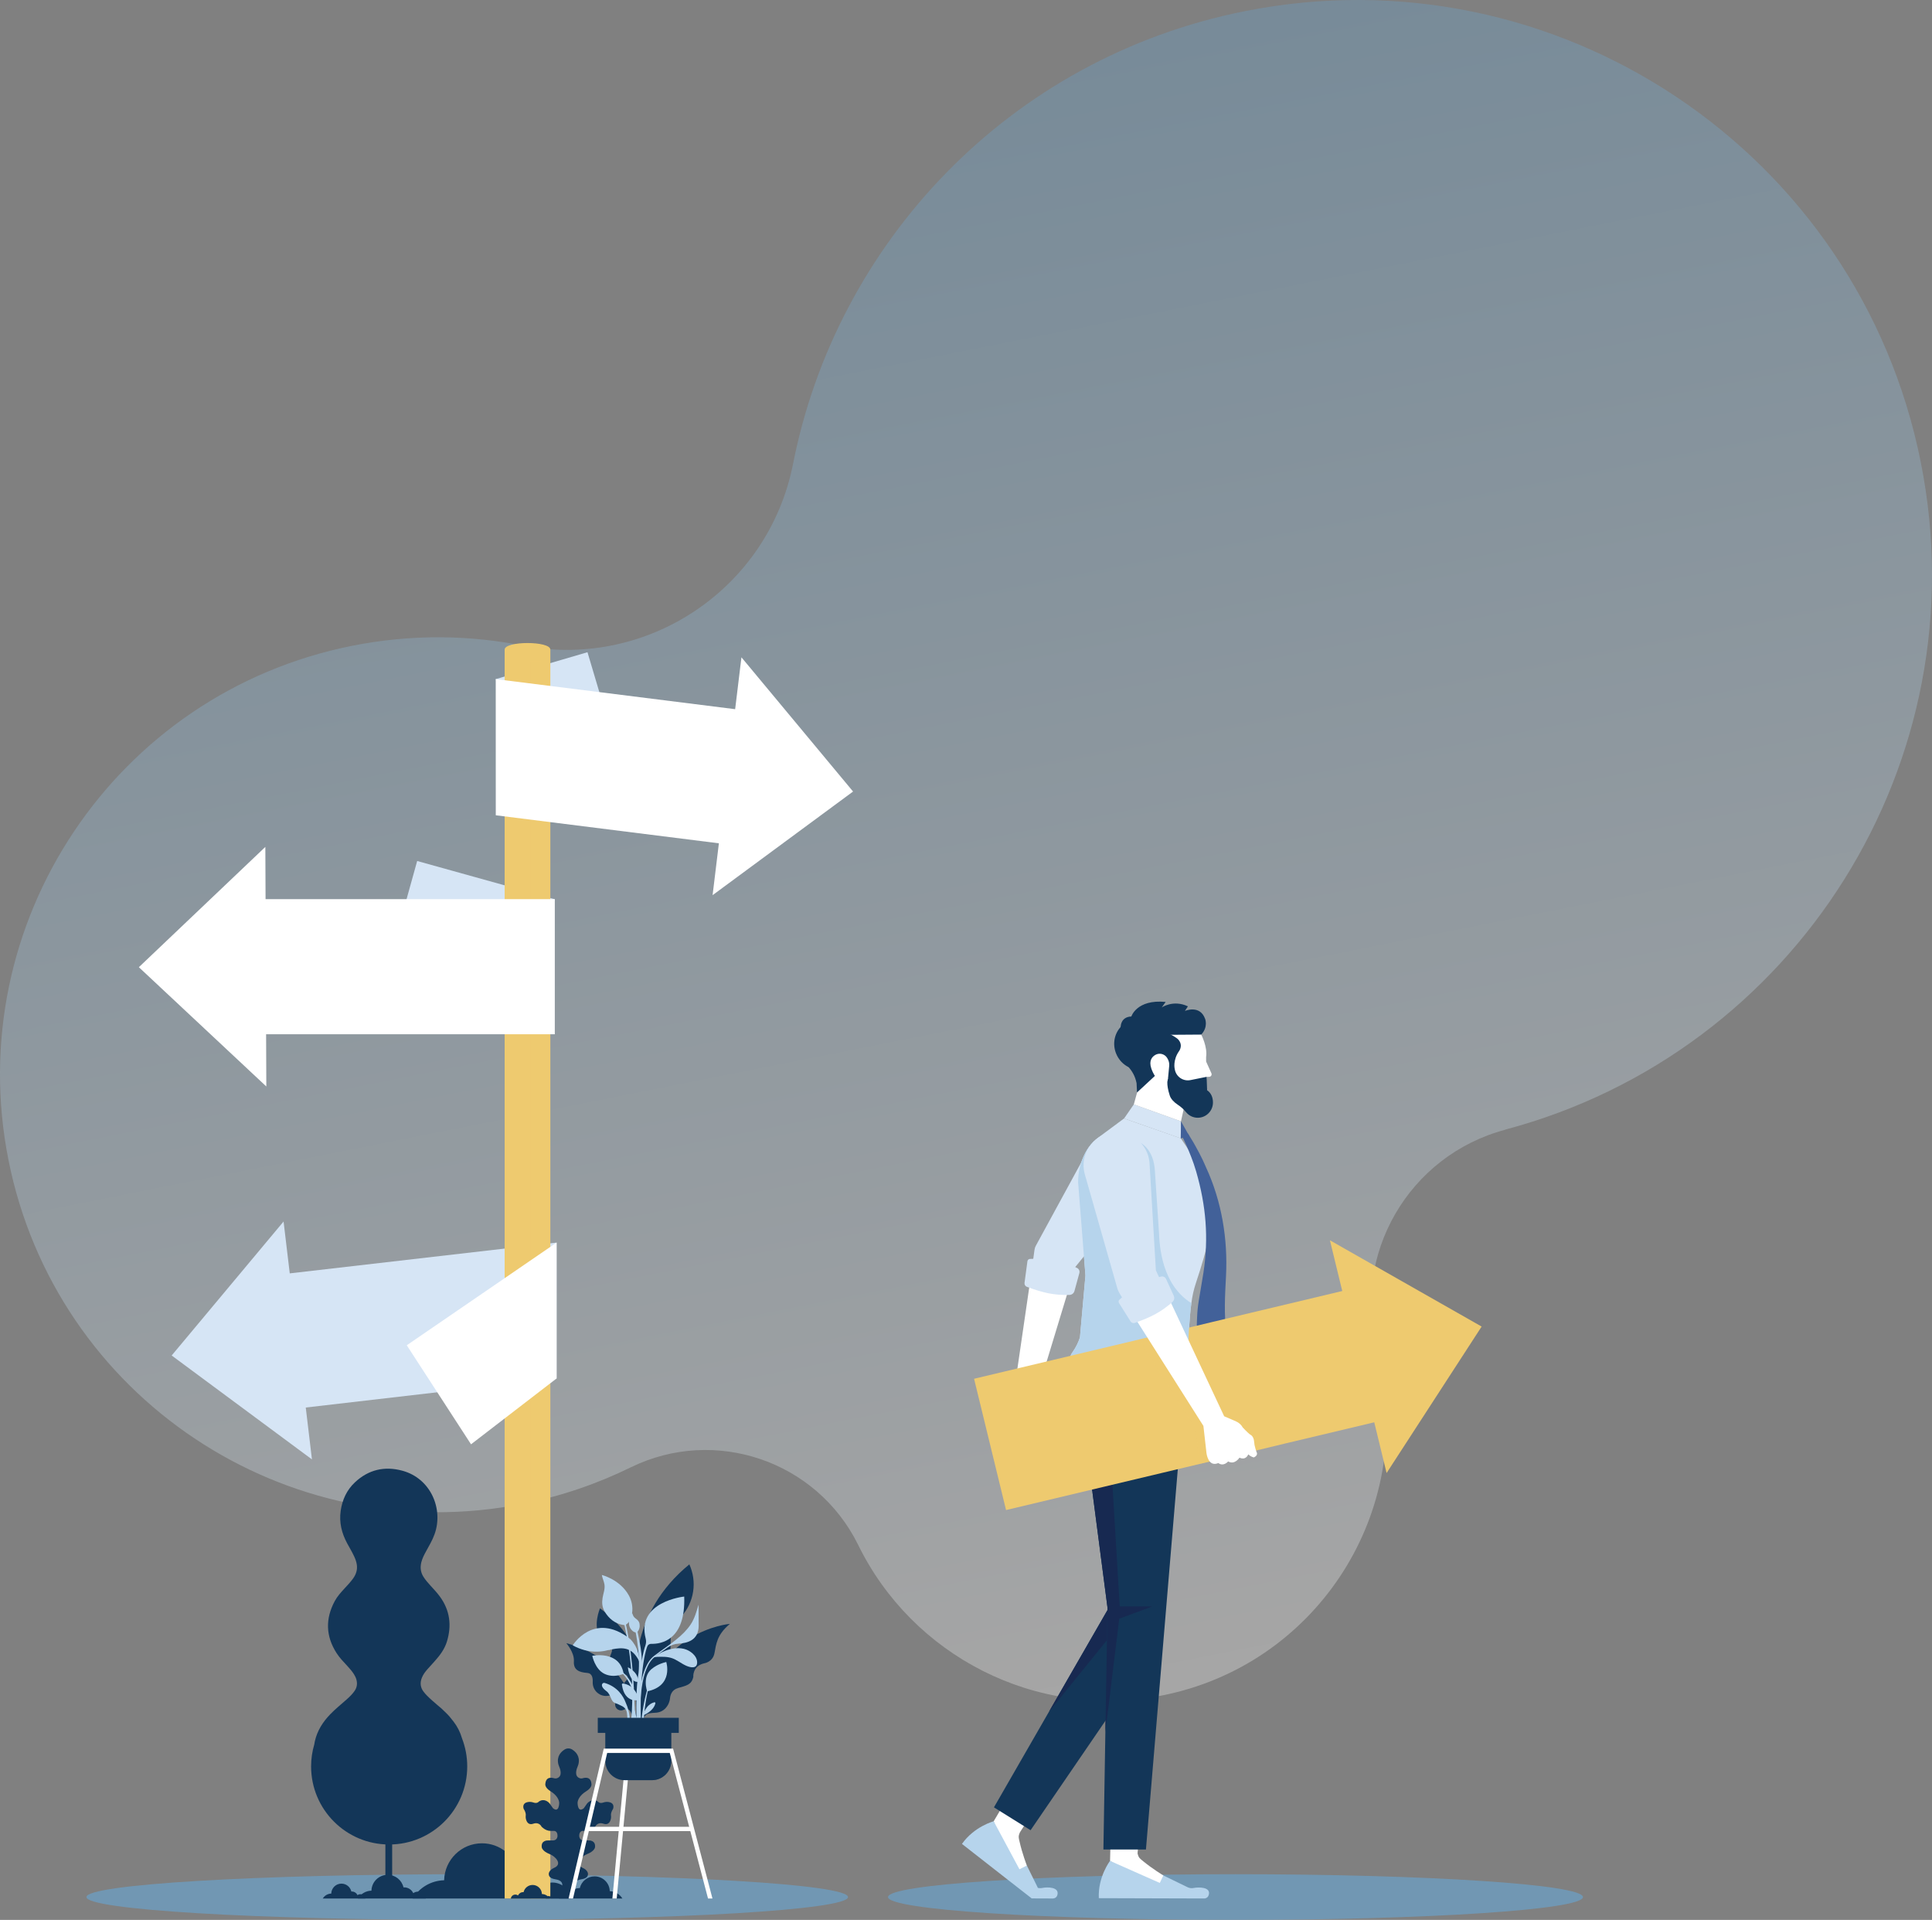 <svg width="776" height="771" viewBox="0 0 776 771" fill="none" xmlns="http://www.w3.org/2000/svg">
<rect x="0" y="0" width="776" height="771" fill="#808080" stroke="none"/>
<path style="mix-blend-mode:multiply" opacity="0.3" d="M771.519 185.734C746.635 60.765 625.087 -20.386 500.031 4.48C405.351 23.306 335.852 97.518 318.456 186.689C308.466 236.175 260.668 268.478 211.073 259.477C188.78 254.904 165.225 254.607 141.508 259.324C46.293 278.25 -15.531 370.732 3.413 465.877C22.357 561.022 114.898 622.808 210.113 603.877C225.52 600.815 240.032 595.8 253.489 589.186C287.243 572.769 327.923 586.637 344.61 620.232C366.315 664.783 416.011 690.954 466.926 680.831C527.479 668.79 566.804 609.974 554.755 549.463C554.282 547.093 553.716 544.772 553.102 542.472L553.129 542.481C542.798 503.765 565.831 464.007 604.574 453.683L604.486 453.657C721.318 422.68 795.433 305.854 771.519 185.738V185.734Z" fill="url(#paint0_linear_1118_202)"/>
<path d="M68.953 544.339L113.897 490.531L116.382 511.36L223.557 498.998V553.556L122.81 565.235L125.295 586.064L68.953 544.339Z" fill="#D6E5F5"/>
<path d="M167.559 345.757L153.014 398.028L208.275 413.405L222.82 361.134L167.559 345.757Z" fill="#D6E5F5"/>
<path d="M235.963 261.917L199.115 272.717L214.574 324.719L251.436 313.919L235.963 261.917Z" fill="#D6E5F5"/>
<path d="M324.074 313.945L324.223 314.457L324.612 313.789L324.074 313.945Z" fill="#D6E5F5"/>
<g style="mix-blend-mode:multiply" opacity="0.6">
<path d="M496.244 770.998C573.325 770.998 635.812 766.89 635.812 761.822C635.812 756.755 573.325 752.647 496.244 752.647C419.162 752.647 356.676 756.755 356.676 761.822C356.676 766.89 419.162 770.998 496.244 770.998Z" fill="#67A7D5"/>
</g>
<g style="mix-blend-mode:multiply" opacity="0.6">
<path d="M187.662 770.998C272.136 770.998 340.615 766.89 340.615 761.822C340.615 756.755 272.136 752.647 187.662 752.647C103.188 752.647 34.709 756.755 34.709 761.822C34.709 766.89 103.188 770.998 187.662 770.998Z" fill="#67A7D5"/>
</g>
<path d="M185.552 698.03C184.862 695.619 183.735 693.413 182.218 691.414L180.527 689.303C179.974 688.676 179.388 688.083 178.787 687.508C177.819 686.51 176.781 685.58 175.687 684.719C174.292 683.517 172.89 682.323 171.592 681.021C171.091 680.521 170.628 679.983 170.19 679.427C168.785 677.646 168.632 675.699 169.486 673.641C169.99 672.421 170.776 671.375 171.633 670.388C172.586 669.29 173.58 668.23 174.552 667.15C176.662 664.806 178.557 662.303 179.496 659.25C181.487 652.76 180.731 646.666 176.655 641.107C175.527 639.571 174.218 638.192 172.938 636.786C171.885 635.629 170.847 634.46 170.02 633.114C168.918 631.323 168.733 629.42 169.218 627.414C169.608 625.8 170.379 624.354 171.169 622.915C172.39 620.697 173.68 618.512 174.541 616.116C178.194 605.988 173.02 593.708 161.63 590.611C154.491 588.671 148.015 590.158 142.567 595.269C139.273 598.358 137.471 602.279 136.836 606.748C136.173 611.402 137.244 615.694 139.44 619.773C140.393 621.546 141.447 623.263 142.288 625.092C142.756 626.112 143.134 627.161 143.308 628.274C143.639 630.388 143.012 632.25 141.78 633.945C140.772 635.336 139.592 636.582 138.428 637.843C136.959 639.434 135.494 641.047 134.463 642.957C130.624 650.071 130.821 657.077 135.216 663.901C136.451 665.822 138.068 667.44 139.596 669.116C140.501 670.106 141.391 671.115 142.114 672.25C142.556 672.943 142.93 673.667 143.149 674.468C143.587 676.063 143.416 677.554 142.481 678.952C141.58 680.298 140.423 681.4 139.225 682.468C136.996 684.448 134.667 686.314 132.594 688.469C129.619 691.562 127.386 695.071 126.452 699.317C126.363 699.718 126.292 700.118 126.229 700.519C125.406 703.323 124.957 706.286 124.957 709.357C124.957 726.674 138.995 740.712 156.312 740.712C173.628 740.712 187.666 726.674 187.666 709.357C187.666 705.359 186.91 701.539 185.545 698.023L185.552 698.03Z" fill="#133658"/>
<path d="M157.516 758.462V665.607C157.516 644.901 157.516 624.191 157.516 603.484C157.516 602.791 157.516 602.093 157.461 601.404C157.402 600.68 156.956 600.269 156.237 600.228C155.506 600.187 155.039 600.613 154.894 601.285C154.779 601.819 154.79 602.39 154.79 602.943C154.79 635.295 154.787 707.944 154.79 758.462H157.524H157.516Z" fill="#133658"/>
<path d="M171.025 762.397C170.802 760.843 169.471 759.649 167.853 759.649C167.156 759.649 166.515 759.875 165.988 760.25C165.35 758.881 163.967 757.928 162.357 757.928C162.261 757.928 162.164 757.936 162.068 757.943C161.4 755.05 158.811 752.888 155.714 752.888C152.165 752.888 149.283 755.725 149.194 759.252C146.898 759.308 144.899 760.554 143.779 762.394H171.021L171.025 762.397Z" fill="#133658"/>
<path d="M146.746 762.397C146.606 761.422 145.771 760.673 144.759 760.673C144.321 760.673 143.917 760.814 143.587 761.051C143.186 760.191 142.318 759.593 141.309 759.593C141.25 759.593 141.187 759.597 141.128 759.601C140.708 757.784 139.084 756.43 137.141 756.43C134.911 756.43 133.105 758.21 133.05 760.424C131.607 760.461 130.353 761.24 129.652 762.394H146.746V762.397Z" fill="#133658"/>
<path d="M229.287 762.397C228.768 758.774 225.66 755.988 221.895 755.988C220.271 755.988 218.772 756.511 217.545 757.394C216.057 754.201 212.831 751.983 209.077 751.983C208.851 751.983 208.629 752.001 208.406 752.016C206.845 745.266 200.81 740.233 193.589 740.233C185.311 740.233 178.591 746.846 178.387 755.076C173.031 755.21 168.373 758.114 165.762 762.401H229.291L229.287 762.397Z" fill="#133658"/>
<path d="M202.695 762.397H221.05V260.871C221.05 257.348 202.695 257.348 202.695 260.871V762.397Z" fill="#EECA6F"/>
<g style="mix-blend-mode:screen" opacity="0.4">
<path d="M217.468 265.496H213.166V762.401H217.468V265.496Z" fill="#EECA6F"/>
</g>
<path d="M214.246 723.848C215.782 724.422 216.453 723.466 216.453 723.466C218.56 722.034 220.299 723.71 220.689 724.141C220.733 724.189 220.778 724.244 220.815 724.3L222.113 726.154C224.605 728.168 224.605 724.044 224.605 724.044C224.605 722.798 223.645 720.88 221.152 719.345C218.66 717.81 219.042 716.371 219.042 716.371C219.268 713.433 221.564 713.808 222.539 714.104C222.962 714.234 223.415 714.216 223.826 714.06C226.1 713.185 224.946 710.192 224.538 709.294C224.42 709.034 224.327 708.76 224.26 708.482C223.5 705.274 225.354 703.456 226.793 702.562C227.713 701.991 228.881 701.991 229.801 702.562C231.244 703.456 233.095 705.274 232.334 708.482C232.268 708.756 232.175 709.034 232.056 709.294C231.648 710.192 230.495 713.188 232.768 714.06C233.18 714.219 233.632 714.234 234.055 714.104C235.031 713.808 237.327 713.433 237.553 716.371C237.553 716.371 237.935 717.81 235.442 719.345C232.95 720.88 231.989 722.798 231.989 724.044C231.989 724.044 231.989 728.168 234.482 726.154L235.78 724.3C235.817 724.244 235.862 724.189 235.906 724.141C236.295 723.714 238.031 722.034 240.142 723.466C240.142 723.466 240.813 724.426 242.348 723.848C243.884 723.273 247.047 723.558 246.28 726.34C246.28 726.34 245.226 727.875 245.416 729.122C245.608 730.368 244.937 733.246 242.441 732.382C239.949 731.517 239.085 733.531 239.085 733.531C239.085 733.531 237.549 735.256 235.439 735.256H234C234 735.256 232.657 735.256 232.657 737.173C232.657 737.173 232.561 739.091 234.575 739.091H236.492C236.492 739.091 239.37 738.898 238.984 741.873C238.984 741.873 238.792 743.408 235.821 744.558C233.492 745.459 230.465 748.634 234.092 750.121C235.046 750.511 236.218 751.519 236.177 752.628C236.117 754.141 234.534 754.523 233.325 754.724C231.6 755.013 230.832 755.777 230.736 756.738V758.559C230.736 758.559 230.688 760.669 228.292 761.34C225.896 760.669 225.848 758.559 225.848 758.559V756.738C225.751 755.777 224.983 755.013 223.259 754.724C222.053 754.523 220.466 754.141 220.407 752.628C220.366 751.519 221.538 750.511 222.491 750.121C226.118 748.638 223.092 745.459 220.763 744.558C217.788 743.408 217.599 741.873 217.599 741.873C217.217 738.898 220.091 739.091 220.091 739.091H222.009C224.023 739.091 223.926 737.173 223.926 737.173C223.926 735.256 222.584 735.256 222.584 735.256H221.145C219.034 735.256 217.499 733.531 217.499 733.531C217.499 733.531 216.635 731.517 214.142 732.382C211.65 733.246 210.979 730.368 211.168 729.122C211.361 727.875 210.304 726.34 210.304 726.34C209.536 723.558 212.7 723.269 214.235 723.848H214.246Z" fill="#133658"/>
<path d="M224.506 762.397C224.714 760.944 225.96 759.827 227.469 759.827C228.122 759.827 228.723 760.039 229.212 760.391C229.81 759.111 231.104 758.221 232.61 758.221C232.702 758.221 232.791 758.229 232.88 758.236C233.507 755.529 235.925 753.511 238.822 753.511C242.141 753.511 244.838 756.163 244.919 759.464C247.067 759.516 248.936 760.68 249.982 762.401H224.506V762.397Z" fill="#133658"/>
<path d="M205.178 762.397C205.304 761.511 206.068 760.825 206.991 760.825C207.388 760.825 207.755 760.955 208.059 761.17C208.423 760.387 209.217 759.842 210.136 759.842C210.192 759.842 210.248 759.846 210.3 759.849C210.682 758.195 212.161 756.96 213.931 756.96C215.959 756.96 217.606 758.581 217.658 760.599C218.971 760.632 220.113 761.344 220.751 762.394H205.178V762.397Z" fill="#133658"/>
<path d="M219.215 762.397C219.297 761.841 219.771 761.411 220.354 761.411C220.602 761.411 220.836 761.492 221.021 761.626C221.251 761.136 221.748 760.795 222.323 760.795C222.356 760.795 222.393 760.795 222.427 760.799C222.668 759.76 223.595 758.985 224.708 758.985C225.98 758.985 227.015 760.001 227.048 761.27C227.871 761.292 228.587 761.737 228.991 762.397H219.219H219.215Z" fill="#133658"/>
<path d="M253.27 703.167L253.203 703.946L247.71 762.397H245.971L251.456 703.946L251.545 703.004L253.27 703.167Z" fill="white"/>
<path d="M243.117 693.29V707.161C243.117 711.43 246.581 714.883 250.846 714.883H261.876C266.145 714.883 269.606 711.427 269.606 707.161V693.29H243.113H243.117Z" fill="#133658"/>
<path d="M277.457 733.606H236.281V735.334H277.457V733.606Z" fill="white"/>
<path d="M240.987 645.876C240.987 645.876 237.976 652.893 241.073 657.418C241.525 658.279 242.367 658.98 243.45 659.599C243.81 659.807 244.196 660.003 244.607 660.196C246.376 661.027 245.968 662.948 245.334 664.391C244.67 665.9 244.733 667.625 245.497 669.086C246.265 670.544 247.652 671.579 249.269 671.89C249.284 671.89 249.299 671.898 249.314 671.898C253.13 672.613 252.285 674.208 251.172 675.273C250.438 675.974 250.222 677.06 250.638 677.991C251.053 678.918 252.006 679.486 253.019 679.404C257.028 679.089 255.37 692.556 255.37 692.556L256.275 685.22C256.275 685.22 264.19 662.663 240.987 645.876Z" fill="#133658"/>
<path d="M293.15 652.122C293.15 652.122 261.406 654.57 256.006 693.224H257.734L258.427 690.535L258.591 689.971C259.229 687.738 261.84 687.95 263.653 687.775C265.689 687.582 267.295 686.425 268.286 684.638C268.749 683.803 269.039 682.872 269.128 681.923C269.235 680.784 269.777 678.625 272.276 677.895C275.733 676.886 277.747 676.6 278.466 673.433C278.466 673.433 278.036 669.112 282.784 667.963C282.784 667.963 286.24 667.532 286.96 663.931C287.679 660.333 287.824 656.587 293.15 652.126V652.122Z" fill="#133658"/>
<g style="mix-blend-mode:multiply" opacity="0.5">
<path d="M243.117 693.29V693.865H266.731V695.197L257.085 695.163L266.731 698.601V707.736C266.731 710.967 264.747 713.726 261.932 714.88C266.175 714.85 269.61 711.408 269.61 707.161V693.29H243.117Z" fill="#133658"/>
</g>
<path d="M286.163 762.397H284.382L269.017 703.946H243.882L230.155 762.397H228.375L242.506 702.217H270.348L286.163 762.397Z" fill="white"/>
<path d="M276.879 628.222C276.879 628.222 277.079 628.634 277.357 629.364C280.131 636.656 278.244 644.908 272.573 650.268C267.191 655.352 270.878 662.103 268.241 668.244C266.138 673.136 266.082 670.692 266.082 674.868C266.082 674.868 266.427 678.203 263.008 679.835C259.369 681.574 257.029 685.227 256.97 689.259C256.962 689.719 256.977 690.201 257.014 690.701H255.575V673.57C255.575 673.57 252.697 647.946 276.882 628.222H276.879Z" fill="#133658"/>
<path d="M255.617 690.824C255.617 690.824 254.912 667.124 227.459 659.851C227.459 659.851 230.745 663.605 230.508 667.124C230.274 670.644 232.618 671.582 235.904 671.816C237.844 671.953 238.148 673.889 238.07 675.454C237.992 677.079 238.656 678.648 239.873 679.723C241.089 680.799 242.732 681.266 244.334 680.984C244.364 680.981 244.397 680.973 244.427 680.966C248.277 680.257 247.991 682.108 247.316 683.499C246.882 684.385 247.053 685.45 247.743 686.158C248.429 686.867 249.49 687.071 250.387 686.663C250.435 686.64 250.48 686.618 250.528 686.596C254.126 684.875 253.97 691.132 253.97 691.132L255.613 690.82L255.617 690.824Z" fill="#133658"/>
<path d="M251.173 652.571C251.103 652.608 251.021 652.626 250.94 652.619C250.814 652.608 250.624 652.589 250.498 652.571C247.112 652.122 244.49 649.982 242.825 647.093C241.849 645.402 241.723 643.606 242.02 641.715C242.298 639.953 243.04 638.221 242.802 636.411C242.628 635.083 241.961 633.863 241.749 632.547L241.738 632.487C241.738 632.487 249.004 634.227 252.579 640.691C253.751 642.813 254.222 645.261 253.907 647.664C253.662 649.533 252.965 651.621 251.173 652.571Z" fill="#B6D4EC"/>
<path d="M252.912 690.683H251.988C252.022 690.108 252.01 689.181 251.81 687.823C251.64 686.666 250.916 685.669 249.87 685.146C248.932 684.675 247.86 684.174 247.044 683.888C245.212 683.243 245.431 680.495 243.599 679.152C241.744 677.791 241.622 676.86 241.856 676.311C242.026 675.918 242.464 675.71 242.875 675.836C248.105 677.39 250.371 681.207 251.332 683.766C252.107 685.483 253.008 688.076 252.912 690.683Z" fill="#B6D4EC"/>
<path d="M262.117 665.8C262.117 665.8 268.47 660.634 274.712 662.14C277.108 662.718 279.994 664.873 280.012 667.547C280.031 670.206 277.449 669.717 275.714 668.971C273.529 668.033 271.76 666.375 269.438 665.741C268.337 665.441 267.172 665.326 266.034 665.34C265.147 665.352 262.818 665.225 262.113 665.797L262.117 665.8Z" fill="#B6D4EC"/>
<path d="M280.632 652.771C280.632 658.894 275.807 659.851 272.528 660.052C270.907 660.152 269.364 660.701 268.051 661.661C267.847 661.806 267.647 661.954 267.439 662.102C266.049 663.111 264.628 664.12 263.248 665.173C263.07 665.303 262.911 665.44 262.751 665.578C262.596 665.719 262.421 665.841 262.28 666.004L261.847 666.464C261.706 666.62 261.583 666.798 261.45 666.961L261.257 667.213C261.194 667.299 261.142 667.391 261.079 667.477L260.73 668.011L260.422 668.567C260.318 668.749 260.218 668.938 260.133 669.131C259.399 670.651 258.883 672.254 258.497 673.826C257.867 676.459 257.552 679.007 257.374 681.288C257.34 681.745 257.307 682.186 257.281 682.62C257.129 685.22 257.14 687.393 257.17 688.914C257.188 689.678 257.214 690.275 257.233 690.683H256.584C256.565 690.275 256.543 689.678 256.532 688.929C256.509 687.401 256.509 685.209 256.68 682.586C256.832 680.35 257.088 677.787 257.652 675.095C257.748 674.635 257.852 674.171 257.967 673.704C258.368 672.105 258.902 670.473 259.669 668.908C259.758 668.708 259.862 668.515 259.97 668.326L260.296 667.751L260.66 667.198C260.723 667.106 260.782 667.013 260.845 666.924L261.049 666.661C261.19 666.49 261.32 666.308 261.468 666.141L261.928 665.656C262.08 665.489 262.266 665.359 262.429 665.207C262.599 665.058 262.774 664.914 262.948 664.791C264.346 663.738 265.774 662.733 267.169 661.739C268.567 660.741 269.928 659.751 271.204 658.739C272.476 657.726 273.667 656.691 274.709 655.627C275.747 654.562 276.656 653.483 277.375 652.404C279.03 649.923 279.727 647.219 280.573 644.396L280.624 652.782L280.632 652.771Z" fill="#B6D4EC"/>
<path d="M259.938 679.204C259.938 679.204 257.598 672.906 262.36 669.758C262.36 669.758 264.218 668.222 267.608 667.417C267.608 667.417 270.675 677.027 259.938 679.208V679.204Z" fill="#B6D4EC"/>
<path d="M260.533 677.709C260.533 677.709 260.473 677.921 260.381 678.292C260.336 678.473 260.277 678.696 260.221 678.959C260.162 679.219 260.099 679.508 260.028 679.827C259.954 680.146 259.895 680.495 259.821 680.858C259.75 681.225 259.665 681.611 259.602 682.015C259.531 682.42 259.465 682.835 259.39 683.254C259.316 683.677 259.264 684.107 259.201 684.541C259.142 684.971 259.083 685.402 259.023 685.824C258.964 686.251 258.938 686.67 258.89 687.074C258.882 687.119 258.882 687.16 258.879 687.204C258.842 687.564 258.808 687.912 258.775 688.243C258.756 688.391 258.745 688.536 258.734 688.676C258.719 688.888 258.708 689.092 258.697 689.288C258.664 689.845 258.634 690.32 258.612 690.683H257.662C257.703 690.308 257.759 689.804 257.822 689.207C257.855 688.877 257.888 688.524 257.951 688.15C258.007 687.775 258.063 687.382 258.129 686.974C258.192 686.57 258.244 686.147 258.322 685.721C258.4 685.294 258.482 684.864 258.563 684.43C258.645 684 258.715 683.566 258.816 683.147C258.908 682.724 259.001 682.308 259.086 681.908C259.172 681.504 259.275 681.122 259.361 680.758C259.453 680.391 259.535 680.046 259.62 679.727C259.706 679.412 259.787 679.122 259.858 678.863C259.928 678.603 259.999 678.381 260.051 678.195C260.162 677.824 260.229 677.62 260.229 677.62L260.525 677.706L260.533 677.709Z" fill="#B6D4EC"/>
<path d="M258.275 688.892C258.275 688.892 259.236 684.474 262.841 683.603C262.952 683.577 263.067 683.606 263.149 683.684C263.23 683.762 263.268 683.877 263.242 683.988C263.045 684.956 262.166 687.204 258.275 688.892Z" fill="#B6D4EC"/>
<path d="M274.82 641.144C274.82 641.144 255.479 643.128 259.354 658.049C259.58 658.917 259.547 659.829 259.258 660.678C258.26 663.608 257.793 666.935 257.715 667.532C258.145 663.924 255.987 654.811 255.497 652.83C255.471 652.73 255.408 652.641 255.319 652.589C255.23 652.534 255.122 652.519 255.022 652.545H255.011C254.9 652.578 254.811 652.649 254.755 652.745C254.7 652.845 254.689 652.96 254.722 653.068C255.568 655.801 257.418 666.512 256.302 673.01C255.564 677.32 255.553 684.704 255.645 689.633C255.653 689.997 255.664 690.345 255.668 690.679H257.377V690.234C257.307 686.922 257.314 683.951 257.377 681.288C257.433 679.004 257.53 676.942 257.656 675.087C258.179 667.44 259.217 663.289 259.966 661.201C260.2 660.545 260.834 660.111 261.531 660.133C265.47 660.244 275.428 658.791 274.82 641.144ZM257.704 667.632C257.704 667.632 257.704 667.603 257.711 667.588C257.711 667.618 257.704 667.632 257.704 667.632Z" fill="#B6D4EC"/>
<path d="M252.965 658.049C252.965 658.049 256.996 661.52 256.796 667.699C256.822 666.898 255.872 665.567 255.435 664.969C252.486 660.942 248.466 661.746 244.189 662.685L252.961 658.052L252.965 658.049Z" fill="#B6D4EC"/>
<path d="M249.79 676.5C249.775 676.382 249.813 676.263 249.898 676.178C249.983 676.092 250.102 676.051 250.221 676.063C251.578 676.222 255.394 677.168 256.626 682.705C256.626 682.705 250.829 684.259 249.79 676.5Z" fill="#B6D4EC"/>
<path d="M252.17 669.546C252.17 669.546 256.368 671.267 256.368 675.362C256.368 675.362 253.138 676.33 252.17 669.546Z" fill="#B6D4EC"/>
<path d="M237.891 664.94C237.891 664.94 248.924 662.618 250.486 672.154C250.486 672.154 246.543 674.03 242.734 672.154C238.955 670.292 237.891 664.94 237.891 664.94Z" fill="#B6D4EC"/>
<path d="M248.19 670.184C248.19 670.184 248.227 670.203 248.294 670.236C248.364 670.273 248.457 670.325 248.579 670.396C248.82 670.54 249.154 670.759 249.536 671.045C249.722 671.193 249.929 671.349 250.133 671.534C250.341 671.712 250.556 671.905 250.768 672.116C250.986 672.32 251.19 672.554 251.409 672.78C251.621 673.014 251.821 673.262 252.029 673.504C252.221 673.759 252.418 674.008 252.6 674.268C252.774 674.527 252.952 674.783 253.115 675.035C253.271 675.291 253.419 675.54 253.56 675.777C253.698 676.014 253.813 676.248 253.928 676.46C254.039 676.671 254.143 676.867 254.221 677.046C254.302 677.224 254.373 677.379 254.428 677.505C254.543 677.761 254.61 677.906 254.61 677.906L253.801 678.221C253.801 678.221 253.746 678.077 253.649 677.828C253.601 677.702 253.542 677.55 253.475 677.376C253.412 677.198 253.319 677.008 253.227 676.801C253.13 676.593 253.034 676.359 252.911 676.126C252.789 675.892 252.659 675.644 252.526 675.391C252.377 675.143 252.225 674.887 252.073 674.627C251.91 674.371 251.736 674.119 251.565 673.863C251.38 673.619 251.198 673.37 251.009 673.133C250.812 672.903 250.63 672.665 250.426 672.458C250.234 672.243 250.037 672.042 249.848 671.861C249.662 671.671 249.47 671.512 249.295 671.356C248.943 671.059 248.631 670.829 248.409 670.681C248.298 670.611 248.209 670.551 248.149 670.518C248.086 670.481 248.053 670.462 248.053 670.462L248.194 670.188L248.19 670.184Z" fill="#B6D4EC"/>
<path d="M230.031 660.741C230.031 660.741 238.428 646.959 252.963 658.049C252.963 658.049 242.841 667.74 230.031 660.741Z" fill="#B6D4EC"/>
<path d="M256.055 690.683H253.522C255.487 669.999 250.291 650.342 250.291 650.342L250.844 649.952C253.807 661.81 254.642 676.333 254.872 684.667C254.898 685.639 255.001 686.648 255.172 687.608C255.298 688.313 255.458 689.018 255.647 689.637C255.769 690.03 255.903 690.386 256.051 690.683H256.055Z" fill="#B6D4EC"/>
<path d="M255.764 655.542C255.793 655.538 255.819 655.523 255.842 655.501C255.875 655.471 255.923 655.419 255.957 655.39C256.81 654.496 257.066 653.301 256.88 652.107C256.773 651.41 256.402 650.876 255.89 650.409C255.411 649.975 254.811 649.656 254.469 649.088C254.217 648.673 254.132 648.18 253.891 647.76L253.88 647.742C253.88 647.742 252.226 649.878 252.678 652.508C252.826 653.372 253.249 654.166 253.883 654.774C254.377 655.245 255.044 655.675 255.764 655.538V655.542Z" fill="#B6D4EC"/>
<path d="M272.637 689.841H240.1V695.887H272.637V689.841Z" fill="#133658"/>
<path d="M55.775 388.408L106.579 340.096L106.665 361.073L222.841 361.088V415.345L106.883 415.33L106.969 436.308L55.775 388.408Z" fill="white"/>
<path d="M342.64 317.865L297.804 263.964L295.278 284.793L199.115 272.717L199.134 327.401L288.743 338.653L286.218 359.479L342.64 317.865Z" fill="white"/>
<path d="M223.557 498.998L163.381 540.233L189.191 580.003L223.557 553.556V498.998Z" fill="white"/>
<path d="M431.88 508.816L458.888 475.592C461.221 472.914 462.333 469.387 461.962 465.856C461.592 462.325 459.767 459.106 456.926 456.977C453.888 454.696 450.016 453.828 446.293 454.592C443.974 455.067 441.857 456.146 440.128 457.689C438.99 458.705 438.048 459.9 437.317 461.238L416.084 500.2C415.784 500.723 415.591 501.298 415.513 501.895L414.211 511.416L430.211 514.468L431.88 508.812V508.816Z" fill="#D6E5F5"/>
<path d="M422.038 716.6L411.371 710.714L399.113 731.391L406.346 751.048L410.993 754.59L412.439 749.149C412.439 749.149 410.588 744.365 409.498 739.514C409.175 738.075 408.894 737.492 409.684 735.79L422.034 716.6H422.038Z" fill="white"/>
<path d="M418.649 758.162C418.06 758.281 417.444 758.281 416.854 758.132L416.647 757.661L412.441 749.157L409.47 750.659L399.115 731.388C399.115 731.388 391.319 733.446 386.375 740.478L405.413 755.365L406.032 755.836L414.388 762.368L421.861 762.397H422.922C423.686 762.397 424.394 761.897 424.658 761.162C425.774 757.661 420.537 757.75 418.657 758.162H418.649Z" fill="#B6D4EC"/>
<path d="M465.322 659.866L413.943 734.978L399.223 725.798L421.32 687.404L445.88 644.749L452.011 649.537L465.322 659.866Z" fill="#133658"/>
<path d="M452.011 649.537L421.32 687.404L445.88 644.749L452.011 649.537Z" fill="#172951"/>
<path d="M458.879 722.175L446.484 722.323L445.854 747.284L463.623 758.377L469.468 758.325L467.272 753.14C467.272 753.14 462.877 750.496 459.042 747.332C457.904 746.394 457.325 746.108 456.906 744.276L458.883 722.179L458.879 722.175Z" fill="white"/>
<path d="M445.851 747.284C445.851 747.284 440.94 753.682 441.348 762.268L483.718 762.394C484.493 762.386 485.183 761.893 485.439 761.162C486.696 757.591 481.126 757.821 479.46 758.173C478.622 758.351 477.747 758.24 476.976 757.861L467.266 753.14L465.838 756.148L445.851 747.288V747.284Z" fill="#B6D4EC"/>
<path d="M476.368 550.655L460.275 742.718H443.192L443.978 695.638L444.832 645.606L436.012 577.934C422.044 552.951 438.208 540.426 438.208 540.426L448.077 545.541L476.368 550.655Z" fill="#133658"/>
<path d="M462.864 645.112L449.553 650.03L443.978 695.634L444.832 645.602L436.012 577.93C422.044 552.947 438.208 540.422 438.208 540.422L448.077 545.537C445.095 549.732 439.75 560.291 445.651 576.684L449.749 645.109H462.864V645.112Z" fill="#172951"/>
<path d="M451.498 449.155L455.407 443.499L474.348 450.29L474.259 457.133L451.498 449.155Z" fill="#D6E5F5"/>
<path d="M455.408 443.499L457.908 434.416L461.576 420.118L470.381 421.513L477.476 436.189L474.349 450.29L455.408 443.499Z" fill="white"/>
<path d="M474.349 450.29L477.757 456.324L474.26 457.133L474.349 450.29Z" fill="#426199"/>
<path d="M482.477 415.468C482.477 415.468 485.084 420.423 484.439 424.506L484.45 426.301L486.564 430.993C486.705 431.304 486.679 431.668 486.497 431.957C486.315 432.246 485.996 432.424 485.655 432.432L484.639 432.45L484.505 434.049L478.141 436.664L472.574 433.563L469.177 426.409L465.012 413.78L471.766 411.221L479.28 412.612L482.48 415.471L482.477 415.468Z" fill="white"/>
<path d="M484.022 409.096C481.901 403.362 475.926 405.973 475.926 405.973L477.135 404.13C471.241 401.355 466.616 404.571 466.616 404.571L468.193 402.357C456.562 401.214 454.411 408.202 454.411 408.202C450.253 408.354 450.157 412.026 450.157 412.026L450.038 412.512C447.612 415.189 446.778 419.243 448.261 423.008C450.301 428.181 455.905 430.822 460.775 428.901C465.645 426.98 467.941 421.231 465.904 416.053C465.838 415.887 465.741 415.746 465.667 415.586L482.479 415.467C485.394 412.389 484.026 409.096 484.026 409.096H484.022Z" fill="#133658"/>
<path d="M481.12 448.866C484.498 448.843 487.217 446.084 487.195 442.705C487.18 440.639 486.427 438.904 484.832 437.81C484.821 437.802 484.817 437.791 484.817 437.776C484.821 437.713 484.836 437.643 484.836 437.606L484.643 432.432L478.145 433.745C476.762 434.023 475.327 433.745 474.151 432.958C472.979 432.176 472.163 430.959 471.892 429.572C471.877 429.491 471.862 429.405 471.848 429.32C471.836 429.25 471.818 429.187 471.807 429.116C471.807 429.116 471.05 425.819 473.472 422.255C473.472 422.255 475.282 420.096 473.487 417.726C473.261 417.426 472.994 417.166 472.69 416.944H472.686C466.492 412.415 457.976 412.797 452.235 417.878C451.078 418.902 448.986 421.539 451.234 425.96L452.992 428.081C454.868 430.347 455.918 432.102 456.515 434.983L456.69 438.722L464.601 431.393L466.355 431.709L469.118 433.07C469.118 433.07 468.198 435.013 469.867 440.024C470.301 441.326 471.595 442.687 473.02 443.607C474.295 444.434 475.423 445.446 476.384 446.626C477.507 448.002 479.21 448.881 481.131 448.866H481.12Z" fill="#133658"/>
<path d="M468.696 424.695C467.658 423.178 465.636 422.718 464.042 423.627C462.769 424.354 461.36 425.9 462.428 429.068C462.428 429.068 463.96 433.889 466.942 434.716C466.942 434.716 468.893 435.599 469.164 432.799L469.62 428.078C469.694 427.299 469.579 426.509 469.279 425.785C469.134 425.433 468.941 425.055 468.692 424.691L468.696 424.695Z" fill="white"/>
<path d="M485.847 494.729C484.727 501.706 482.572 508.471 480.376 515.147C479.431 517.947 478.871 520.617 478.526 523.332C478.01 526.863 477.836 530.397 477.535 534.273C477.276 537.804 477.365 540.949 477.665 544.18C477.88 546.03 478.181 547.97 478.526 549.995L478.611 550.381C478.481 551.586 477.061 552.406 474.865 552.921C468.234 554.472 454.277 553.481 444.501 552.447C438.9 551.842 434.68 551.241 433.949 551.111C432.184 550.811 430.763 549.602 430.114 547.966C429.899 547.451 429.769 546.846 429.725 546.331C429.725 546.03 429.769 545.73 429.81 545.426C429.854 544.565 430.24 543.746 430.759 543.056C432.265 540.945 433.215 538.835 433.775 537.025L435.97 512.257L435.841 510.407L433.04 474.872C432.996 470.737 433.99 466.646 435.885 463.026C436.705 461.431 437.78 460.011 439.03 458.676C439.201 458.505 439.331 458.331 439.505 458.201C439.935 457.771 440.365 457.381 440.885 456.996L443.169 455.315L451.481 449.155L474.264 457.125L478.874 463.931C482.835 469.702 485.38 476.423 486.281 483.358C486.796 487.104 486.455 490.984 485.851 494.729H485.847Z" fill="#D6E5F5"/>
<path d="M420.354 570.082C420.365 567.927 418.536 566.11 418.536 566.11L415.517 562.839L430.215 514.472L414.215 511.419L406.994 560.921L402.722 572.86C402.125 574.681 401.583 578.29 405.192 578.501C406.43 580.864 409.027 579.688 409.027 579.688C410.707 582.24 413.774 580.378 413.774 580.378C415.602 582.674 417.531 580.771 417.531 580.771C418.076 582.318 419.011 582.896 419.011 582.896C421.166 582.907 420.899 581.416 420.899 581.416L421.136 579.951C421.284 579.032 421.544 578.134 421.904 577.274C422.827 575.085 421.715 573.962 421.715 573.962C421.114 572.686 420.357 570.086 420.357 570.086L420.354 570.082Z" fill="white"/>
<path d="M429.543 520.024C430.493 520.002 431.316 519.356 431.565 518.44L433.534 511.23C433.757 510.414 433.367 509.557 432.607 509.187C425.549 505.756 420.902 505.181 413.655 505.567C413.154 505.593 412.742 505.971 412.676 506.468L411.504 515.176C411.411 515.866 411.808 516.53 412.464 516.771C419.01 519.186 423.327 520.176 429.547 520.024H429.543Z" fill="#D6E5F5"/>
<path d="M481.513 543.816C481.134 541.691 480.864 539.328 480.778 536.814C480.641 534.266 480.671 531.651 480.838 528.747C480.916 526.678 481.123 524.615 481.461 522.572L483.367 511.093C485.526 497.077 484.391 484.085 480.448 470.455C479.195 466.119 477.667 462.637 476.661 460.222C475.616 457.841 474.889 456.465 474.889 456.465L477.099 455.16C477.099 455.16 477.96 456.41 479.358 458.805C480.697 461.205 482.659 464.584 484.472 468.923C490.707 482.498 493.192 497.533 492.435 512.395C492.042 520.15 491.534 527.924 492.665 535.646C492.969 537.711 493.407 539.525 493.859 541.034L490.292 549.799L481.516 543.812L481.513 543.816Z" fill="#426199"/>
<path d="M474.861 552.918C468.229 554.468 454.273 553.478 444.497 552.443C438.896 551.838 434.675 551.237 433.945 551.108C432.179 550.807 430.759 549.598 430.11 547.963C429.895 547.447 429.765 546.842 429.72 546.327C429.72 546.027 429.765 545.726 429.806 545.422C429.85 544.562 430.236 543.742 430.755 543.052C432.261 540.942 433.211 538.831 433.771 537.021L435.966 512.254L435.836 510.403L433.036 474.868C432.992 470.733 433.986 466.642 435.881 463.022C436.701 461.428 437.776 460.007 439.026 458.672C439.197 458.501 439.326 458.327 439.501 458.197L448.287 514.019L474.861 552.914V552.918Z" fill="#B6D4EC"/>
<path d="M595.108 532.719L556.933 591.542L551.978 571.169L516.462 579.614L503.155 582.826L496.408 584.432L482.141 587.825L404.088 606.41L391.24 553.685L457.543 537.9L471.771 534.507L472.961 534.232L486.728 530.928L539.127 518.447L534.172 498.075L595.108 532.719Z" fill="#EECA6F"/>
<g style="mix-blend-mode:multiply" opacity="0.3">
<path d="M503.156 582.826L496.41 584.432L482.138 587.829C481.816 587.139 481.678 586.453 481.541 585.856L480.21 573.65L457.541 537.904L471.765 534.507L472.959 534.232L489.434 569.381L493.884 571.262C493.884 571.262 496.636 572.178 497.649 574.336C497.649 574.336 499.714 576.539 500.953 577.504C500.953 577.504 502.652 578.052 502.789 580.715C502.834 581.402 502.971 582.136 503.156 582.826Z" fill="#EECA6F"/>
</g>
<path d="M477.53 534.266C477.831 530.39 478.005 526.859 478.521 523.325C466.474 515.792 465.744 500.174 465.499 494.811L463.886 470.403C463.481 461.25 457.918 458.872 457.918 458.872L462.769 498.056L461.553 502.002L464.783 520.995L477.66 544.168C477.36 540.938 477.274 537.793 477.53 534.262V534.266Z" fill="#B6D4EC"/>
<path d="M464.269 510.158L461.702 466.869L461.695 466.787C461.372 463.141 459.555 459.792 456.677 457.53C453.799 455.271 450.112 454.299 446.496 454.848L446.437 454.856C442.757 455.427 439.516 457.515 437.424 460.593C435.351 463.701 434.709 467.525 435.599 471.137L448.71 517.105C448.974 518.028 449.367 518.907 449.875 519.723L453.958 526.247L467.907 517.988L464.273 510.151L464.269 510.158Z" fill="#D6E5F5"/>
<path d="M504.685 583.097L504.24 581.68C503.958 580.79 503.787 579.874 503.724 578.939C503.568 576.569 502.07 576.061 502.07 576.061C500.961 575.193 499.118 573.205 499.118 573.205C498.161 571.273 495.709 570.472 495.709 570.472L491.7 568.751L467.9 517.991L453.951 526.251L483.355 572.612L484.597 583.597C484.879 585.492 486.014 588.964 489.334 587.532C491.5 589.09 493.291 586.876 493.291 586.876C495.939 588.404 497.845 585.363 497.845 585.363C500.512 586.594 501.38 584.027 501.38 584.027C502.559 585.166 503.657 585.263 503.657 585.263C505.59 584.306 504.681 583.093 504.681 583.093L504.685 583.097Z" fill="white"/>
<path d="M470.915 522.854C471.624 522.231 471.843 521.218 471.45 520.361L468.364 513.615C468.015 512.851 467.173 512.447 466.357 512.647C458.799 514.524 454.89 517.038 449.612 521.941C449.248 522.279 449.174 522.828 449.441 523.25L454.088 530.635C454.456 531.221 455.183 531.469 455.835 531.239C462.359 528.918 466.279 526.926 470.923 522.854H470.915Z" fill="#D6E5F5"/>
<defs>
<linearGradient id="paint0_linear_1118_202" x1="456.123" y1="670.786" x2="331.403" y2="43.346" gradientUnits="userSpaceOnUse">
<stop stop-color="white"/>
<stop offset="1" stop-color="#67A7D5"/>
</linearGradient>
</defs>
</svg>
